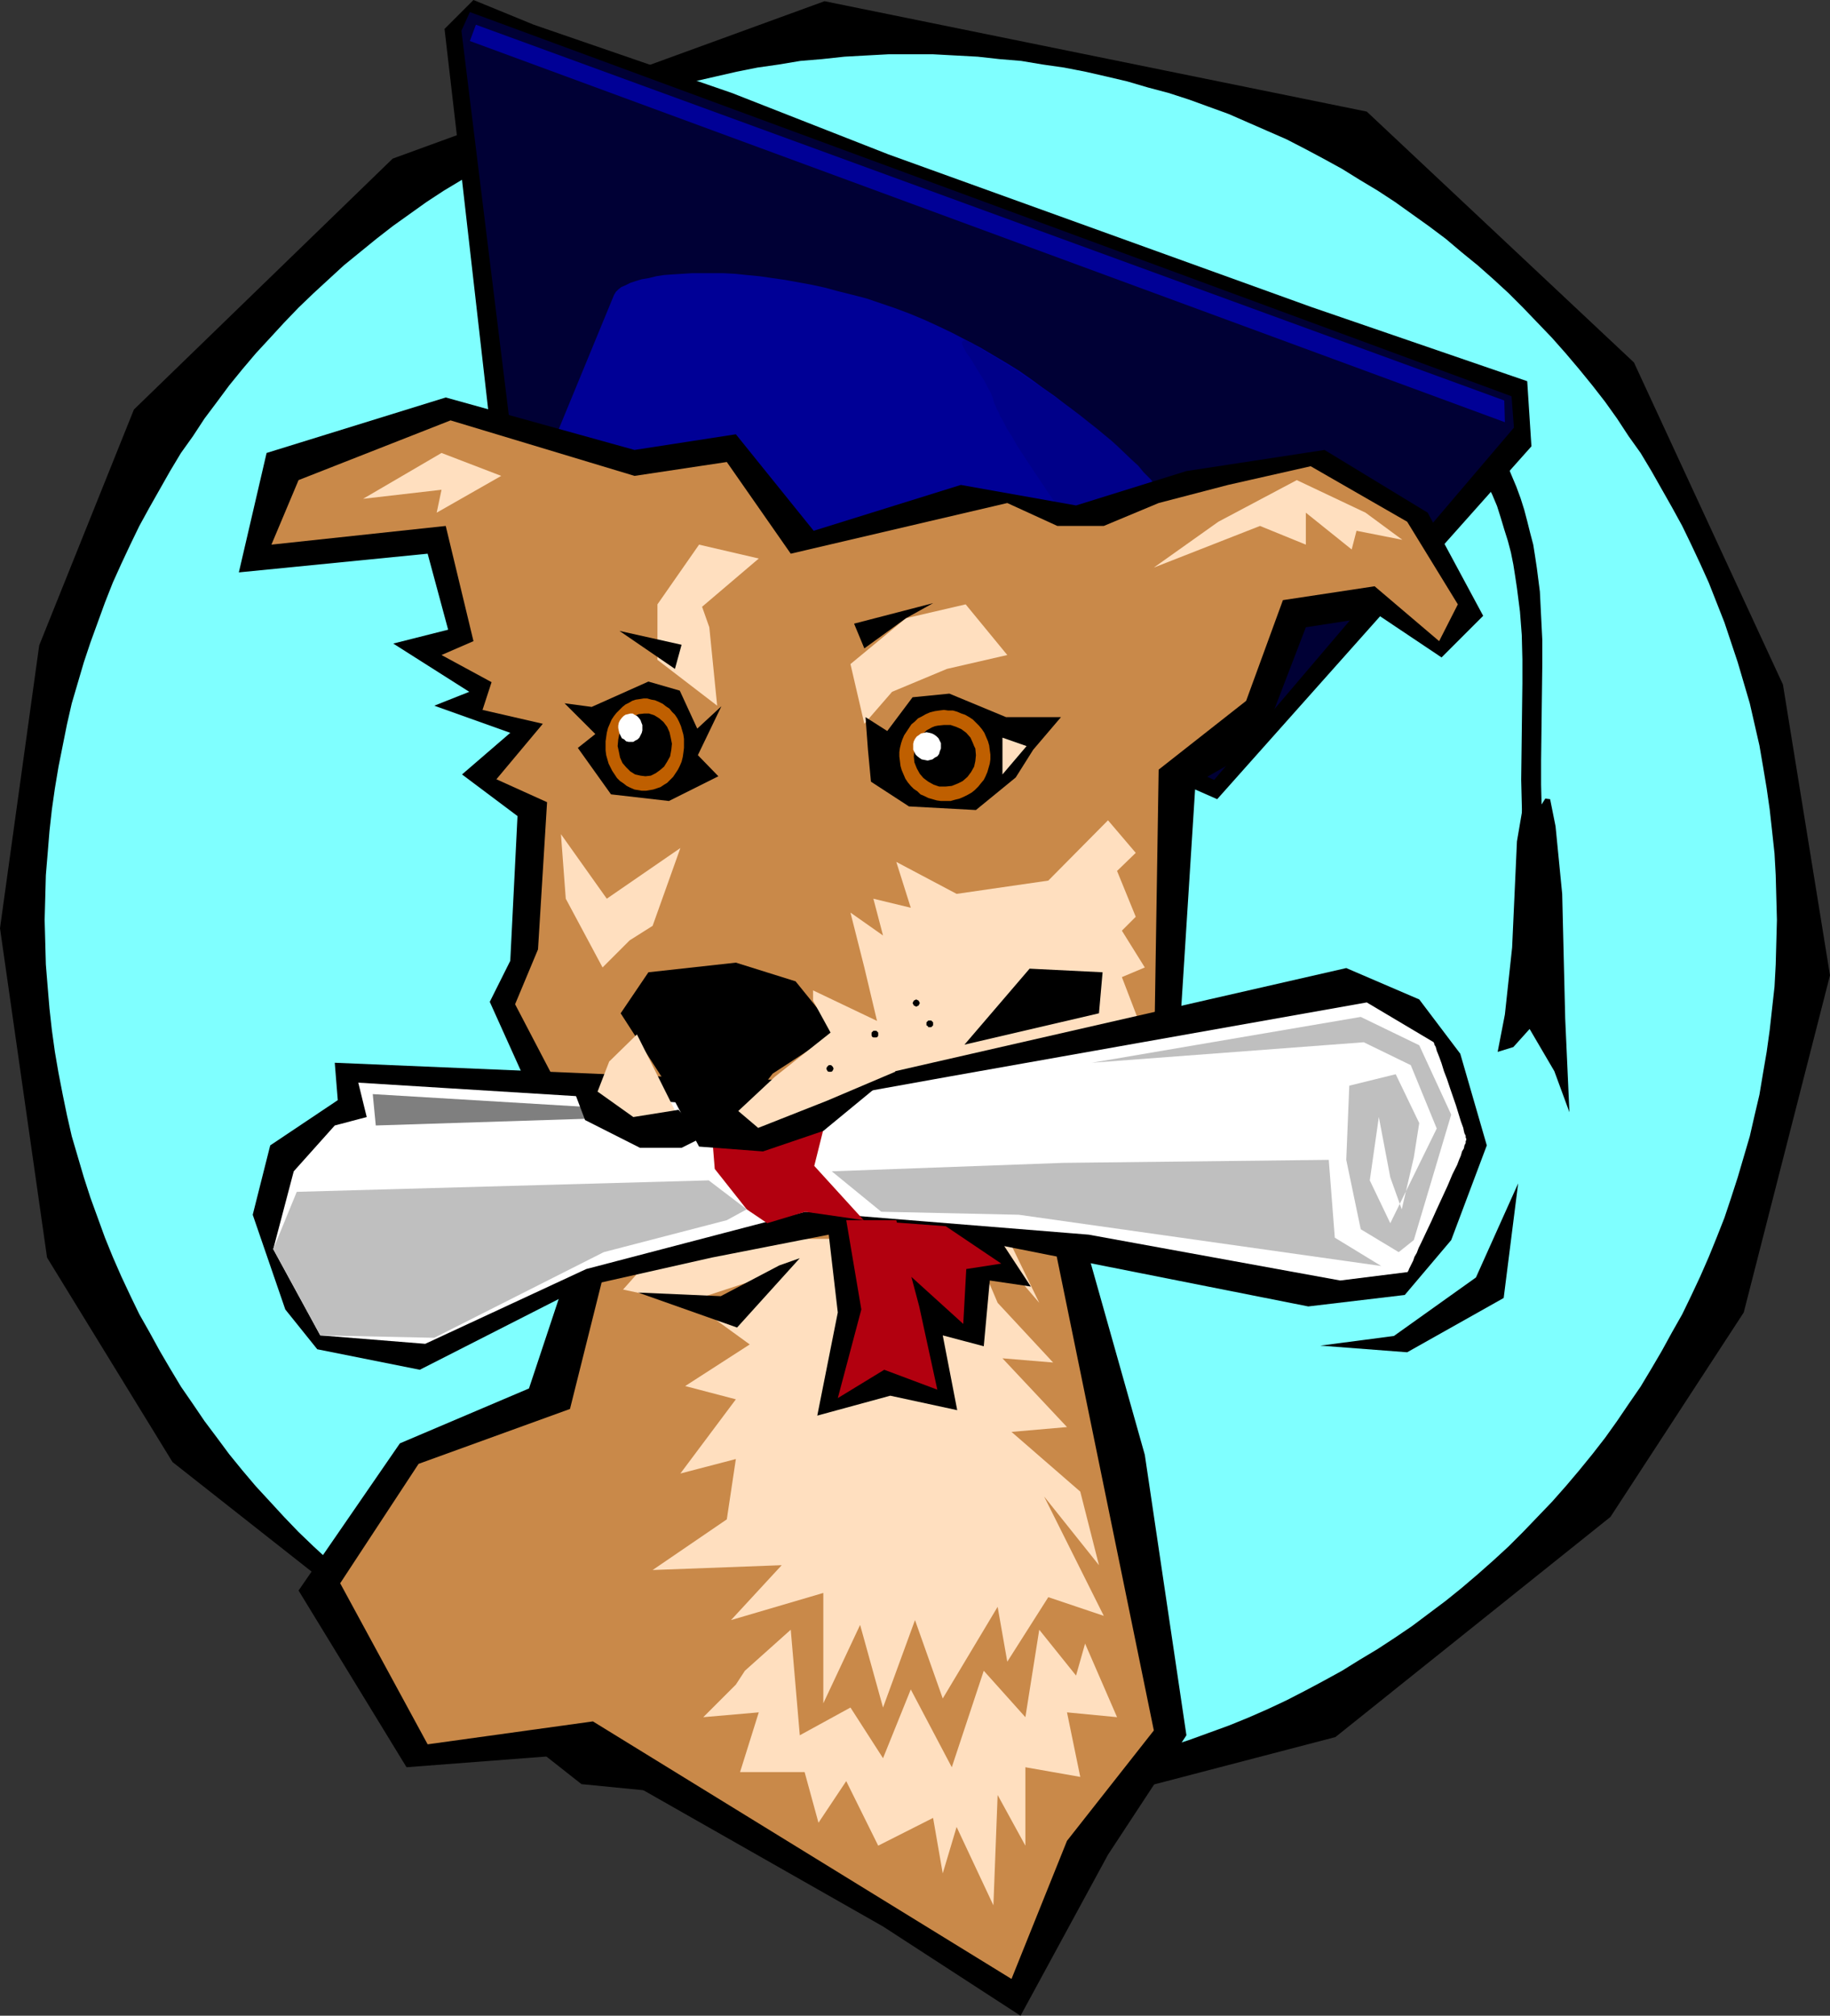 <?xml version="1.0" encoding="UTF-8" standalone="no"?>
<svg
   version="1.0"
   width="129.724mm"
   height="142.885mm"
   id="svg50"
   sodipodi:docname="Graduate - Dog.wmf"
   xmlns:inkscape="http://www.inkscape.org/namespaces/inkscape"
   xmlns:sodipodi="http://sodipodi.sourceforge.net/DTD/sodipodi-0.dtd"
   xmlns="http://www.w3.org/2000/svg"
   xmlns:svg="http://www.w3.org/2000/svg">
  <rect width="100%" height="100%" fill="#333333" stroke="none"/>
  <sodipodi:namedview
     id="namedview50"
     pagecolor="#ffffff"
     bordercolor="#000000"
     borderopacity="0.25"
     inkscape:showpageshadow="2"
     inkscape:pageopacity="0.0"
     inkscape:pagecheckerboard="0"
     inkscape:deskcolor="#d1d1d1"
     inkscape:document-units="mm" />
  <defs
     id="defs1">
    <pattern
       id="WMFhbasepattern"
       patternUnits="userSpaceOnUse"
       width="6"
       height="6"
       x="0"
       y="0" />
  </defs>
  <path
     style="fill:#000000;fill-opacity:1;fill-rule:evenodd;stroke:none"
     d="M 35.875,109.721 105.201,42.499 220.907,0.323 366.185,29.894 l 71.589,67.222 39.915,86.29 12.605,77.887 -23.109,90.33 -35.714,54.78 L 357.782,465.384 267.448,488.977 155.782,477.988 46.218,391.698 12.605,336.919 0,248.69 10.504,172.903 Z"
     id="path1" />
  <path
     style="fill:#7fffff;fill-opacity:1;fill-rule:evenodd;stroke:none"
     d="m 244.016,478.312 h 5.979 l 5.979,-0.323 5.979,-0.323 5.818,-0.485 5.818,-0.646 5.818,-0.808 5.656,-0.97 5.818,-1.131 5.656,-1.131 5.494,-1.454 5.494,-1.454 5.494,-1.616 5.494,-1.778 5.333,-1.939 5.333,-1.939 5.171,-2.101 5.171,-2.262 5.171,-2.424 5.01,-2.585 4.848,-2.585 5.01,-2.747 4.686,-2.909 4.848,-2.909 4.686,-3.07 4.525,-3.07 4.525,-3.393 4.525,-3.393 4.202,-3.393 4.363,-3.717 4.202,-3.717 4.04,-3.717 3.878,-3.878 3.878,-4.04 3.878,-4.04 3.717,-4.201 3.555,-4.201 3.555,-4.363 3.394,-4.363 3.232,-4.525 3.07,-4.525 3.232,-4.686 2.909,-4.848 2.747,-4.686 2.747,-5.009 2.747,-4.848 2.424,-5.009 2.424,-5.171 2.262,-5.171 2.101,-5.171 2.101,-5.333 1.778,-5.333 1.778,-5.494 1.616,-5.494 1.616,-5.494 1.293,-5.656 1.293,-5.494 0.97,-5.817 0.97,-5.656 0.808,-5.817 0.646,-5.817 0.646,-5.817 0.323,-5.979 0.162,-5.979 0.162,-5.979 -0.162,-5.979 -0.162,-5.979 -0.323,-5.817 -0.646,-5.979 -0.646,-5.817 -0.808,-5.656 -0.97,-5.817 -0.97,-5.656 -1.293,-5.656 -1.293,-5.656 -1.616,-5.494 -1.616,-5.494 -1.778,-5.333 -1.778,-5.333 -2.101,-5.333 -2.101,-5.333 -2.262,-5.009 -2.424,-5.171 -2.424,-5.009 -2.747,-5.009 -2.747,-4.848 -2.747,-4.848 -2.909,-4.848 -3.232,-4.525 -3.07,-4.686 -3.232,-4.525 -3.394,-4.363 -3.555,-4.363 -3.555,-4.201 -3.717,-4.201 -3.878,-4.04 -3.878,-4.04 -3.878,-3.878 -4.04,-3.717 -4.202,-3.717 -4.363,-3.555 -4.202,-3.555 -4.525,-3.393 -4.525,-3.232 -4.525,-3.232 -4.686,-3.07 -4.848,-2.909 -4.686,-2.909 -5.01,-2.747 -4.848,-2.585 -5.01,-2.585 -5.171,-2.262 -5.171,-2.262 -5.171,-2.262 -5.333,-1.939 -5.333,-1.939 -5.494,-1.778 -5.494,-1.454 -5.494,-1.616 -5.494,-1.293 -5.656,-1.293 -5.818,-1.131 -5.656,-0.808 -5.818,-0.97 -5.818,-0.485 -5.818,-0.646 -5.979,-0.323 -5.979,-0.323 h -5.979 -5.979 l -5.979,0.323 -5.818,0.323 -5.979,0.646 -5.818,0.485 -5.818,0.97 -5.656,0.808 -5.656,1.131 -5.656,1.293 -5.656,1.293 -5.494,1.616 -5.494,1.454 -5.333,1.778 -5.494,1.939 -5.171,1.939 -5.333,2.262 -5.171,2.262 -5.01,2.262 -5.171,2.585 -4.848,2.585 -5.01,2.747 -4.686,2.909 -4.848,2.909 -4.686,3.07 -4.525,3.232 -4.525,3.232 -4.363,3.393 -4.363,3.555 -4.363,3.555 -4.04,3.717 -4.04,3.717 -4.04,3.878 -3.878,4.04 -3.717,4.04 -3.878,4.201 -3.555,4.201 -3.555,4.363 -3.232,4.363 -3.394,4.525 -3.07,4.686 -3.232,4.525 -2.909,4.848 -2.747,4.848 -2.747,4.848 -2.747,5.009 -2.424,5.009 -2.424,5.171 -2.262,5.009 -2.101,5.333 -1.939,5.333 -1.939,5.333 -1.778,5.333 -1.616,5.494 -1.616,5.494 -1.293,5.656 -1.131,5.656 -1.131,5.656 -0.97,5.817 -0.808,5.656 -0.646,5.817 -0.485,5.979 -0.485,5.817 -0.162,5.979 -0.162,5.979 0.162,5.979 0.162,5.979 0.485,5.979 0.485,5.817 0.646,5.817 0.808,5.817 0.97,5.656 1.131,5.817 1.131,5.494 1.293,5.656 1.616,5.494 1.616,5.494 1.778,5.494 1.939,5.333 1.939,5.333 2.101,5.171 2.262,5.171 2.424,5.171 2.424,5.009 2.747,4.848 2.747,5.009 2.747,4.686 2.909,4.848 3.232,4.686 3.07,4.525 3.394,4.525 3.232,4.363 3.555,4.363 3.555,4.201 3.878,4.201 3.717,4.04 3.878,4.04 4.04,3.878 4.04,3.717 4.04,3.717 4.363,3.717 4.363,3.393 4.363,3.393 4.525,3.393 4.525,3.07 4.686,3.07 4.848,2.909 4.686,2.909 5.01,2.747 4.848,2.585 5.171,2.585 5.01,2.424 5.171,2.262 5.333,2.101 5.171,1.939 5.494,1.939 5.333,1.778 5.494,1.616 5.494,1.454 5.656,1.454 5.656,1.131 5.656,1.131 5.656,0.97 5.818,0.808 5.818,0.646 5.979,0.485 5.818,0.323 5.979,0.323 z"
     id="path2" />
  <path
     style="fill:#000000;fill-opacity:1;fill-rule:evenodd;stroke:none"
     d="m 378.305,106.327 4.04,1.778 4.04,1.939 3.878,2.101 1.939,1.131 1.778,1.293 1.778,1.293 1.616,1.293 1.616,1.454 1.454,1.616 1.293,1.616 1.293,1.778 1.131,1.778 0.808,1.939 1.293,3.07 1.131,3.07 0.97,3.07 0.808,3.07 0.808,3.232 0.808,3.07 0.485,3.07 0.485,3.232 0.808,6.302 0.323,6.464 0.323,6.464 v 6.464 l -0.323,25.855 v 6.464 l 0.162,6.464 0.485,6.464 0.646,6.302 -5.171,5.333 -0.808,-6.464 -0.323,-6.464 -0.162,-6.464 -0.162,-6.464 0.323,-25.855 v -6.464 l -0.162,-6.464 -0.485,-6.302 -0.808,-6.302 -0.485,-3.232 -0.485,-3.07 -0.646,-3.232 -0.808,-3.07 -0.97,-3.07 -0.97,-3.232 -0.97,-3.07 -1.293,-3.07 -0.97,-1.939 -1.131,-1.778 -1.131,-1.778 -1.454,-1.778 -1.454,-1.454 -1.616,-1.454 -1.616,-1.293 -1.778,-1.293 -3.717,-2.424 -3.878,-2.101 -3.878,-1.778 -4.04,-1.939 z"
     id="path3" />
  <path
     style="fill:#000000;fill-opacity:1;fill-rule:evenodd;stroke:none"
     d="m 140.915,131.536 -8.08,-3.878 -9.373,-82.25 L 119.099,7.756 126.856,0 l 16.16,6.625 53.005,18.26 42.016,16.482 113.281,40.883 57.853,19.876 1.131,17.452 -84.194,94.531 -30.866,-13.574 -11.797,2.747 -58.499,-12.927 -35.714,-17.29 -41.208,-28.602 -3.555,-10.665 z"
     id="path4" />
  <path
     style="fill:#000035;fill-opacity:1;fill-rule:evenodd;stroke:none"
     d="m 125.886,3.232 -2.262,5.009 14.544,117.962 187.133,82.735 80.315,-94.37 -0.646,-8.403 z"
     id="path5" />
  <path
     style="fill:#000096;fill-opacity:1;fill-rule:evenodd;stroke:none"
     d="m 317.059,148.18 0.162,-0.808 0.162,-0.808 -0.162,-1.131 -0.323,-1.293 -0.485,-1.293 -0.646,-1.454 -0.808,-1.616 -0.97,-1.616 -1.131,-1.778 -1.131,-1.778 -1.454,-1.939 -1.616,-2.101 -1.778,-2.101 -1.778,-1.939 -1.939,-2.262 -2.262,-2.262 -2.101,-2.101 -2.424,-2.262 -2.586,-2.424 -2.586,-2.262 -2.747,-2.262 -2.909,-2.262 -2.909,-2.262 -3.232,-2.262 -3.07,-2.262 -3.232,-2.262 -3.394,-2.101 -3.555,-2.101 -3.555,-2.101 -3.717,-1.939 -3.717,-1.939 -3.717,-1.778 -3.878,-1.778 -3.878,-1.616 -3.878,-1.454 -7.595,-2.585 -3.717,-0.97 -3.878,-0.97 -3.555,-0.97 -3.717,-0.808 -3.555,-0.646 -3.555,-0.646 -3.394,-0.485 -3.394,-0.485 -3.394,-0.323 -3.07,-0.323 -3.07,-0.162 h -3.07 -2.747 -2.747 l -2.586,0.162 -2.586,0.162 -2.262,0.162 -2.101,0.323 -1.939,0.485 -1.939,0.323 -1.616,0.485 -1.454,0.485 -1.293,0.646 -1.131,0.485 -0.808,0.646 -0.646,0.646 -0.485,0.808 -17.776,43.145 148.349,71.908 z"
     id="path6" />
  <path
     style="fill:#000089;fill-opacity:1;fill-rule:evenodd;stroke:none"
     d="m 259.853,91.623 0.646,0.323 0.646,0.485 0.808,0.485 0.808,0.485 1.778,1.131 2.262,1.293 2.262,1.454 2.424,1.454 4.686,3.232 2.586,1.616 2.424,1.778 5.494,3.878 2.586,1.939 2.424,1.939 2.262,1.778 0.97,0.808 0.97,0.808 1.778,1.454 1.778,1.616 3.717,3.555 1.778,1.616 1.454,1.778 1.293,1.293 0.646,0.646 0.485,0.646 0.646,0.646 0.485,0.808 0.808,0.808 0.646,0.97 1.778,1.939 1.616,2.101 1.454,2.101 0.646,0.97 0.485,0.97 0.485,0.808 0.162,0.808 0.162,0.646 -0.162,0.646 -0.485,1.131 -0.323,0.808 -0.323,0.97 -0.323,0.808 -0.485,1.293 -0.323,0.97 -0.485,0.97 -0.323,0.646 -0.162,0.485 -0.162,0.485 -0.485,0.646 -0.162,0.485 -0.323,0.485 -0.323,0.485 -0.323,0.646 -0.485,0.97 -0.646,1.131 -0.646,1.131 -0.808,0.97 -0.808,0.808 -0.808,0.808 -0.97,0.485 -0.97,0.323 -0.97,0.162 -0.97,0.162 -0.97,-0.162 -0.97,-0.162 -0.97,-0.485 -0.97,-0.646 -0.97,-0.646 -1.131,-0.808 -0.808,-1.131 -0.97,-1.131 -21.17,-31.672 -3.394,-5.171 -1.454,-2.585 -1.454,-2.262 -1.131,-2.262 -0.646,-0.97 -0.323,-0.97 -0.485,-0.808 -0.323,-0.808 -0.323,-0.646 -0.162,-0.485 -0.323,-1.131 -0.485,-1.293 -0.808,-1.454 -0.808,-1.616 -1.939,-3.07 -1.939,-3.232 -0.97,-1.293 -0.646,-1.131 -0.323,-0.646 -0.162,-0.323 -0.162,-0.323 v -0.646 l 0.162,-0.162 0.162,-0.162 0.162,-0.162 h 0.323 l 0.323,0.162 0.485,0.162 z"
     id="path7" />
  <path
     style="fill:#bfdfbf;fill-opacity:1;fill-rule:evenodd;stroke:none"
     d="m 225.432,142.686 0.485,0.162 0.646,0.162 0.646,0.323 0.97,0.323 0.808,0.323 0.97,0.485 2.262,0.97 2.424,0.97 2.747,1.131 2.747,1.293 2.909,1.293 5.979,2.747 3.07,1.454 2.747,1.616 2.747,1.454 2.586,1.616 2.262,1.454 1.939,1.454 1.131,0.97 1.454,0.97 3.07,2.262 1.616,0.97 1.454,1.131 1.454,0.97 1.131,0.97 0.97,0.97 0.97,0.97 2.424,2.101 2.262,2.262 1.131,0.97 0.97,0.97 0.97,1.131 0.97,1.131 1.778,2.424 0.808,1.293 0.646,1.131 0.646,0.97 0.485,0.808 0.162,0.646 0.485,1.454 v 0.808 l -0.162,1.778 -0.162,0.808 -0.323,0.646 -0.323,0.808 -0.485,0.97 -0.485,0.97 -0.485,0.808 -0.485,0.323 -0.323,0.162 -0.485,0.323 h -0.485 l -0.646,-0.323 -0.646,-0.162 -0.646,-0.485 -0.808,-0.646 -34.259,-36.035 -0.485,-0.485 -0.646,-0.485 -0.646,-0.485 -0.808,-0.485 -0.808,-0.646 -0.97,-0.646 -2.101,-1.454 -2.101,-1.616 -2.424,-1.616 -4.686,-3.07 -2.262,-1.616 -2.101,-1.293 -0.97,-0.646 -0.97,-0.646 -0.808,-0.485 -0.646,-0.485 -0.646,-0.485 -0.485,-0.323 -0.323,-0.323 -0.323,-0.162 v -0.162 0 h 0.162 z"
     id="path8" />
  <path
     style="fill:#000096;fill-opacity:1;fill-rule:evenodd;stroke:none"
     d="m 127.502,6.625 -1.616,4.363 277.305,102.126 -0.162,-5.817 z"
     id="path9" />
  <path
     style="fill:#000000;fill-opacity:1;fill-rule:evenodd;stroke:none"
     d="m 408.686,212.17 2.262,6.625 3.07,-4.848 1.293,0.162 1.454,7.272 1.778,18.098 0.808,33.449 1.131,25.047 -4.04,-10.988 -6.626,-11.311 -4.363,4.848 -4.202,1.293 1.939,-10.019 1.939,-17.937 1.293,-28.44 z"
     id="path10" />
  <path
     style="fill:#000000;fill-opacity:1;fill-rule:evenodd;stroke:none"
     d="m 170.003,120.547 -50.581,-14.058 -47.995,14.866 -7.434,31.995 50.581,-5.009 5.494,20.361 -14.706,3.717 20.362,12.927 -9.373,3.717 20.362,7.272 -12.928,11.15 14.867,11.15 -1.939,38.782 -5.494,10.988 25.856,57.365 -15.352,46.215 -34.582,14.705 -27.149,39.428 28.926,47.346 46.379,-3.555 81.285,46.215 36.845,23.916 23.432,-43.145 21.008,-31.995 -11.15,-75.14 -15.998,-56.719 24.725,-46.7 4.848,-76.433 17.291,-9.857 12.282,-31.995 19.715,-3.07 16.645,11.15 11.15,-11.15 -14.867,-27.632 -27.634,-16.806 -37.006,5.656 -29.573,9.211 -30.866,-5.494 -39.43,12.281 -20.846,-25.855 z"
     id="path11" />
  <path
     style="fill:#c98949;fill-opacity:1;fill-rule:evenodd;stroke:none"
     d="m 170.003,127.496 24.725,-3.717 17.13,24.562 58.014,-13.574 13.413,6.14 h 12.443 l 14.706,-6.14 18.584,-4.848 22.139,-5.009 25.856,14.866 13.574,22.138 -5.01,9.857 -17.291,-14.705 -24.563,3.717 -9.858,26.986 -23.432,18.421 -1.293,81.442 -26.987,44.276 26.987,131.697 -23.27,29.571 -14.867,37.005 -112.15,-69 -44.278,6.14 -23.432,-43.145 21.008,-31.995 40.562,-14.705 13.574,-54.295 -28.28,-54.133 6.141,-14.705 2.424,-39.428 -13.574,-6.14 12.443,-14.866 -16.16,-3.717 2.424,-7.433 -13.413,-7.272 8.565,-3.717 -7.434,-30.864 -46.702,5.009 7.272,-17.29 40.723,-15.998 z"
     id="path12" />
  <path
     style="fill:#ffdfbf;fill-opacity:1;fill-rule:evenodd;stroke:none"
     d="m 231.573,193.91 -3.717,-15.998 14.867,-12.281 15.998,-3.717 11.15,13.574 -16.16,3.717 -14.706,6.14 z"
     id="path13" />
  <path
     style="fill:#ffdfbf;fill-opacity:1;fill-rule:evenodd;stroke:none"
     d="M 192.142,189.062 176.144,176.781 v -14.866 l 11.15,-15.998 15.998,3.717 -15.19,12.927 1.939,5.494 z"
     id="path14" />
  <path
     style="fill:#ffdfbf;fill-opacity:1;fill-rule:evenodd;stroke:none"
     d="m 97.283,133.636 21.008,-12.281 15.998,6.14 -17.291,9.857 1.293,-6.14 z"
     id="path15" />
  <path
     style="fill:#ffdfbf;fill-opacity:1;fill-rule:evenodd;stroke:none"
     d="m 150.288,223.481 1.293,17.29 9.858,18.421 7.272,-7.272 6.141,-3.878 7.434,-20.845 -19.715,13.574 z"
     id="path16" />
  <path
     style="fill:#ffdfbf;fill-opacity:1;fill-rule:evenodd;stroke:none"
     d="m 240.137,230.915 16.16,8.564 24.563,-3.555 15.998,-16.159 7.434,8.726 -5.01,4.848 5.01,12.281 -3.717,3.717 6.141,9.857 -6.141,2.585 6.141,15.998 -8.565,4.848 -22.301,24.562 17.291,-3.555 -4.848,9.857 -11.15,4.848 5.01,13.574 -18.584,-13.574 14.867,30.702 -22.139,-25.855 10.989,25.855 14.867,15.998 -13.574,-1.131 17.291,18.421 -14.867,1.293 18.422,15.998 5.01,19.714 -14.706,-18.421 15.998,31.995 -14.867,-5.009 -10.989,17.29 -2.586,-14.705 -14.706,24.562 -7.434,-21.007 -8.565,23.431 -6.141,-22.138 -9.858,21.007 v -29.571 l -24.725,7.272 13.574,-14.705 -34.582,1.293 19.877,-13.574 2.424,-16.159 -14.867,3.878 14.867,-19.876 -13.574,-3.555 17.291,-11.15 -10.019,-7.272 14.867,-11.15 -22.139,7.272 -16.645,-3.555 15.352,-17.29 21.008,3.717 h 24.563 l 9.858,-46.862 -6.141,-25.855 -3.717,-14.705 8.726,6.14 -2.586,-9.857 10.019,2.424 z"
     id="path17" />
  <path
     style="fill:#ffdfbf;fill-opacity:1;fill-rule:evenodd;stroke:none"
     d="m 309.14,152.058 17.291,-12.281 21.008,-11.15 18.422,8.726 9.858,7.272 -12.282,-2.424 -1.293,5.009 -12.282,-9.857 v 8.564 L 337.582,140.908 Z"
     id="path18" />
  <path
     style="fill:#ffdfbf;fill-opacity:1;fill-rule:evenodd;stroke:none"
     d="m 168.71,296.198 8.726,13.574 7.434,2.424 -10.019,3.717 -2.424,12.281 -8.565,-17.29 -3.717,-18.421 z"
     id="path19" />
  <path
     style="fill:#ffdfbf;fill-opacity:1;fill-rule:evenodd;stroke:none"
     d="m 199.576,447.609 12.282,-10.988 2.424,28.279 13.574,-7.433 8.726,13.574 7.434,-18.421 10.989,20.845 8.565,-25.855 11.15,12.443 3.717,-23.431 9.858,12.281 2.424,-8.564 8.565,19.714 -13.413,-1.293 3.555,17.29 -14.706,-2.585 v 21.007 l -7.434,-13.574 -1.131,29.571 -9.858,-21.007 -3.717,12.443 -2.586,-14.866 -14.706,7.433 -8.565,-17.29 -7.434,11.15 -3.717,-13.574 h -17.291 l 5.01,-15.998 -14.867,1.293 8.726,-8.726 z"
     id="path20" />
  <path
     style="fill:#000000;fill-opacity:1;fill-rule:evenodd;stroke:none"
     d="m 193.273,189.224 -6.464,5.979 -4.686,-10.18 -8.403,-2.424 -15.19,6.787 -7.272,-0.97 8.242,8.241 -4.686,3.717 8.888,12.443 15.514,1.778 13.251,-6.625 -5.494,-5.656 z"
     id="path21" />
  <path
     style="fill:#bf5f00;fill-opacity:1;fill-rule:evenodd;stroke:none"
     d="m 168.872,211.039 -0.97,-0.485 -0.808,-0.646 -0.97,-0.646 -0.808,-0.808 -0.646,-0.97 -0.646,-0.97 -0.485,-0.97 -0.485,-0.97 -0.323,-1.131 -0.323,-1.131 -0.162,-1.293 v -1.131 -1.293 l 0.162,-1.131 0.162,-1.131 0.323,-1.293 0.485,-1.131 0.485,-1.131 0.646,-0.97 0.646,-0.808 0.808,-0.808 0.808,-0.808 0.808,-0.646 0.97,-0.485 0.808,-0.485 0.97,-0.323 1.131,-0.162 0.97,-0.162 h 0.97 l 1.131,0.323 0.97,0.162 1.131,0.485 0.97,0.485 0.808,0.646 0.97,0.646 0.646,0.808 0.808,0.808 0.646,0.97 0.485,0.97 0.485,1.131 0.323,1.131 0.323,1.131 0.162,1.131 v 1.293 1.131 l -0.162,1.293 -0.162,1.131 -0.323,1.293 -0.485,1.131 -0.485,0.97 -0.646,0.97 -0.646,0.97 -0.808,0.808 -0.808,0.808 -0.808,0.485 -0.97,0.646 -0.97,0.323 -0.97,0.323 -0.97,0.162 -0.97,0.162 h -1.131 l -0.97,-0.162 -0.97,-0.162 z"
     id="path22" />
  <path
     style="fill:#000000;fill-opacity:1;fill-rule:evenodd;stroke:none"
     d="m 170.165,207.484 -1.293,-0.808 -1.131,-1.131 -0.97,-1.131 -0.646,-1.454 -0.323,-1.616 -0.323,-1.454 0.162,-1.778 0.323,-1.616 0.808,-1.454 0.808,-1.293 0.97,-1.131 1.293,-0.808 1.293,-0.485 1.454,-0.162 h 1.293 l 1.454,0.485 1.293,0.808 1.131,0.97 0.97,1.293 0.646,1.454 0.323,1.454 0.323,1.616 -0.162,1.616 -0.323,1.778 -0.808,1.454 -0.808,1.293 -1.131,0.97 -1.131,0.808 -1.293,0.646 -1.454,0.162 -1.293,-0.162 z"
     id="path23" />
  <path
     style="fill:#ffffff;fill-opacity:1;fill-rule:evenodd;stroke:none"
     d="m 167.741,198.596 -0.485,-0.485 -0.646,-0.323 -0.323,-0.646 -0.323,-0.646 -0.162,-0.646 -0.162,-0.808 v -0.646 l 0.162,-0.808 0.323,-0.646 0.485,-0.646 0.485,-0.485 0.485,-0.323 0.646,-0.162 0.646,-0.162 h 0.646 l 0.485,0.323 0.646,0.323 0.485,0.485 0.485,0.646 0.162,0.485 0.323,0.808 v 0.646 0.808 l -0.162,0.646 -0.323,0.646 -0.323,0.646 -0.485,0.485 -0.646,0.323 -0.485,0.323 h -0.646 -0.646 z"
     id="path24" />
  <path
     style="fill:#000000;fill-opacity:1;fill-rule:evenodd;stroke:none"
     d="m 231.896,192.133 5.818,3.717 6.787,-9.049 9.858,-0.97 15.19,6.302 h 14.706 l -7.434,8.726 -4.686,7.433 -10.666,8.726 -17.938,-0.97 -10.181,-6.625 -0.808,-8.564 z"
     id="path25" />
  <path
     style="fill:#bf5f00;fill-opacity:1;fill-rule:evenodd;stroke:none"
     d="m 255.813,214.271 1.293,-0.323 1.131,-0.485 0.97,-0.485 1.131,-0.646 0.808,-0.646 0.97,-0.97 0.646,-0.808 0.808,-0.97 0.485,-0.97 0.485,-1.131 0.323,-1.131 0.323,-1.131 0.162,-1.131 v -1.293 l -0.162,-1.131 -0.162,-1.293 -0.323,-1.131 -0.485,-1.131 -0.485,-1.131 -0.646,-0.97 -0.808,-0.97 -0.808,-0.808 -0.808,-0.808 -0.97,-0.646 -1.131,-0.646 -0.97,-0.323 -1.131,-0.485 -1.131,-0.323 h -1.293 l -1.131,-0.162 -1.293,0.162 -1.131,0.162 -1.293,0.323 -1.131,0.485 -1.131,0.646 -0.97,0.485 -0.808,0.808 -0.97,0.808 -0.646,0.97 -0.646,0.97 -0.646,0.97 -0.485,1.131 -0.323,0.97 -0.323,1.293 -0.162,1.131 v 1.131 l 0.162,1.293 0.162,1.293 0.323,1.131 0.485,1.131 0.485,1.131 0.646,0.97 0.808,0.97 0.808,0.808 0.97,0.646 0.808,0.808 1.131,0.485 0.97,0.485 1.131,0.323 1.131,0.323 1.131,0.162 h 1.293 1.293 z"
     id="path26" />
  <path
     style="fill:#000000;fill-opacity:1;fill-rule:evenodd;stroke:none"
     d="m 255.005,210.554 0.808,-0.323 0.808,-0.323 1.293,-0.646 1.293,-1.131 0.97,-1.293 0.808,-1.454 0.323,-1.454 0.162,-1.616 -0.162,-1.778 -0.323,-0.646 -0.323,-0.808 -0.646,-1.454 -1.131,-1.293 -1.293,-0.97 -1.454,-0.646 -1.454,-0.485 h -1.778 l -1.616,0.162 -0.808,0.162 -0.808,0.323 -1.454,0.808 -1.131,1.131 -0.97,1.293 -0.646,1.293 -0.485,1.616 -0.162,1.616 0.162,1.616 0.323,0.808 0.323,0.808 0.808,1.454 0.97,1.131 1.293,0.97 1.454,0.808 1.454,0.485 h 1.778 z"
     id="path27" />
  <path
     style="fill:#ffdfbf;fill-opacity:1;fill-rule:evenodd;stroke:none"
     d="m 268.579,197.627 v 9.857 l 6.464,-7.595 z"
     id="path28" />
  <path
     style="fill:#ffffff;fill-opacity:1;fill-rule:evenodd;stroke:none"
     d="m 249.187,203.606 0.646,-0.162 0.646,-0.485 0.646,-0.323 0.485,-0.646 0.162,-0.646 0.323,-0.808 v -0.646 -0.808 l -0.323,-0.646 -0.323,-0.646 -0.485,-0.485 -0.646,-0.485 -0.646,-0.323 -0.646,-0.162 -0.808,-0.162 -0.646,0.162 -0.808,0.162 -0.646,0.485 -0.485,0.323 -0.485,0.646 -0.323,0.646 -0.162,0.646 v 0.808 0.808 l 0.323,0.646 0.323,0.646 0.485,0.485 0.646,0.485 0.485,0.323 0.808,0.162 0.808,0.162 z"
     id="path29" />
  <path
     style="fill:#000000;fill-opacity:1;fill-rule:evenodd;stroke:none"
     d="m 258.398,279.877 17.453,-20.361 19.554,0.97 -0.97,10.988 z"
     id="path30" />
  <path
     style="fill:#000000;fill-opacity:1;fill-rule:evenodd;stroke:none"
     d="m 76.437,350.816 -8.726,-25.37 4.686,-18.583 18.099,-12.119 -0.808,-10.019 107.302,4.525 h 32.966 l 130.734,-29.894 19.554,8.403 10.989,14.543 7.11,24.562 -9.534,25.37 -12.443,14.705 -25.856,3.07 -81.446,-16.159 7.11,10.827 -10.989,-1.616 -1.616,17.613 -10.989,-2.909 3.878,20.037 -17.938,-3.878 -19.554,5.333 5.494,-27.632 -2.424,-20.845 -31.35,6.14 -34.421,7.756 -43.794,22.3 -27.472,-5.494 z"
     id="path31" />
  <path
     style="fill:#ffffff;fill-opacity:1;fill-rule:evenodd;stroke:none"
     d="m 95.99,290.057 2.262,9.211 -8.565,2.262 -10.989,12.281 -5.494,20.845 12.605,23.108 28.118,2.262 43.147,-20.037 58.661,-15.351 75.952,6.14 67.387,12.281 18.099,-2.262 v -0.162 l 0.162,-0.162 0.162,-0.485 0.323,-0.646 0.323,-0.646 0.485,-0.97 0.323,-0.97 0.646,-1.131 0.485,-1.293 0.646,-1.293 1.293,-2.747 1.454,-3.07 1.454,-3.232 2.909,-6.302 1.293,-3.07 0.646,-1.293 0.646,-1.293 0.485,-1.293 0.485,-1.131 0.323,-1.131 0.485,-0.808 0.162,-0.808 0.323,-0.646 v -0.485 l 0.162,-0.323 v -0.323 l -0.162,-0.323 v -0.485 l -0.323,-0.646 -0.162,-0.646 -0.162,-0.808 -0.646,-1.778 -0.646,-2.101 -0.646,-2.101 -1.616,-4.686 -0.808,-2.424 -0.808,-2.101 -0.646,-2.101 -0.646,-1.778 -0.323,-0.808 -0.323,-0.808 -0.162,-0.646 -0.162,-0.485 -0.323,-0.485 v -0.323 l -0.162,-0.162 v -0.162 l -17.938,-10.665 -111.989,19.876 -43.147,7.756 -28.926,-0.808 z"
     id="path32" />
  <path
     style="fill:#b2000f;fill-opacity:1;fill-rule:evenodd;stroke:none"
     d="m 221.23,300.076 6.302,-7.756 -16.483,3.878 -6.949,-3.07 -13.413,10.019 0.808,10.019 8.565,10.827 5.494,3.717 10.181,-3.07 15.675,2.262 -13.251,-14.543 z"
     id="path33" />
  <path
     style="fill:#b2000f;fill-opacity:1;fill-rule:evenodd;stroke:none"
     d="m 253.389,328.516 -13.09,-0.97 -0.162,-0.646 h -8.726 -4.686 l 4.04,23.916 -6.302,23.754 12.443,-7.595 14.221,5.333 -4.848,-22.3 -2.101,-7.918 13.898,12.604 0.808,-14.705 9.373,-1.454 z"
     id="path34" />
  <path
     style="fill:#7f7f7f;fill-opacity:1;fill-rule:evenodd;stroke:none"
     d="m 99.869,293.127 0.808,8.403 90.819,-2.909 z"
     id="path35" />
  <path
     style="fill:#bfbfbf;fill-opacity:1;fill-rule:evenodd;stroke:none"
     d="m 79.507,319.305 -6.302,15.351 12.605,23.108 30.542,0.646 45.41,-22.946 32.966,-8.564 5.333,-2.909 -10.181,-7.756 z"
     id="path36" />
  <path
     style="fill:#bfbfbf;fill-opacity:1;fill-rule:evenodd;stroke:none"
     d="m 222.846,313.811 61.893,-2.262 71.266,-0.808 1.616,20.845 12.443,7.595 -97.121,-13.735 -36.845,-0.808 z"
     id="path37" />
  <path
     style="fill:#bfbfbf;fill-opacity:1;fill-rule:evenodd;stroke:none"
     d="m 292.496,284.725 72.074,-12.281 15.675,7.595 8.565,18.583 -10.019,33.611 -4.04,3.232 -10.181,-6.14 -3.878,-18.583 0.808,-19.876 12.443,-3.07 6.302,13.089 -1.454,9.211 -3.232,13.897 -3.07,-8.564 -3.07,-16.159 -2.424,16.967 5.494,11.473 12.443,-25.37 -6.949,-16.967 -12.605,-6.14 z"
     id="path38" />
  <path
     style="fill:#000000;fill-opacity:1;fill-rule:evenodd;stroke:none"
     d="m 177.437,288.764 -11.15,-17.29 7.434,-10.988 23.432,-2.585 15.998,5.009 10.989,13.574 -17.13,11.15 -7.434,9.696 2.424,3.717 18.584,-8.241 19.23,-5.656 -19.23,15.836 -16.16,5.494 -17.13,-1.293 z"
     id="path39" />
  <path
     style="fill:#ffdfbf;fill-opacity:1;fill-rule:evenodd;stroke:none"
     d="m 170.649,277.13 -7.434,7.272 -4.686,12.119 12.928,10.988 h 11.15 v -6.464 z"
     id="path40" />
  <path
     style="fill:#ffdfbf;fill-opacity:1;fill-rule:evenodd;stroke:none"
     d="m 217.837,268.081 4.686,8.564 -14.867,11.796 -9.858,9.211 5.333,4.525 18.422,-7.272 18.261,-7.756 3.07,-9.857 -25.048,-11.958 z"
     id="path41" />
  <path
     style="fill:#000000;fill-opacity:1;fill-rule:evenodd;stroke:none"
     d="m 170.973,346.291 22.139,0.97 15.675,-8.241 5.494,-1.939 -16.806,18.583 z"
     id="path42" />
  <path
     style="fill:#000000;fill-opacity:1;fill-rule:evenodd;stroke:none"
     d="m 406.747,317.043 -11.312,25.208 -21.978,15.674 -19.715,2.585 23.27,1.778 25.856,-14.543 z"
     id="path43" />
  <path
     style="fill:#000000;fill-opacity:1;fill-rule:evenodd;stroke:none"
     d="m 181.8,297.329 -12.12,1.939 -9.534,-6.787 -6.141,0.323 2.747,7.272 14.706,7.433 h 11.15 l 5.494,-2.747 z"
     id="path44" />
  <path
     style="fill:#000000;fill-opacity:1;fill-rule:evenodd;stroke:none"
     d="m 233.512,277.13 v 0.323 l 0.162,0.323 0.323,0.162 h 0.323 0.485 l 0.323,-0.162 0.162,-0.323 v -0.323 -0.485 l -0.162,-0.162 -0.323,-0.323 h -0.485 -0.323 l -0.323,0.323 -0.162,0.162 z"
     id="path45" />
  <path
     style="fill:#000000;fill-opacity:1;fill-rule:evenodd;stroke:none"
     d="m 244.501,268.727 0.162,0.323 0.162,0.323 0.323,0.162 0.323,0.162 0.323,-0.162 0.323,-0.162 0.162,-0.323 0.162,-0.323 -0.162,-0.323 -0.162,-0.323 -0.323,-0.162 -0.323,-0.162 -0.323,0.162 -0.323,0.162 -0.162,0.323 z"
     id="path46" />
  <path
     style="fill:#000000;fill-opacity:1;fill-rule:evenodd;stroke:none"
     d="m 221.392,286.341 0.162,0.323 0.162,0.323 0.323,0.162 h 0.323 0.323 l 0.323,-0.162 0.162,-0.323 0.162,-0.323 -0.162,-0.485 -0.162,-0.162 -0.323,-0.323 h -0.323 -0.323 l -0.323,0.323 -0.162,0.162 z"
     id="path47" />
  <path
     style="fill:#000000;fill-opacity:1;fill-rule:evenodd;stroke:none"
     d="m 248.217,274.221 v 0.485 l 0.323,0.162 0.162,0.323 h 0.485 0.323 l 0.323,-0.323 0.162,-0.162 v -0.485 -0.323 l -0.162,-0.162 -0.323,-0.323 h -0.323 -0.485 l -0.485,0.485 z"
     id="path48" />
  <path
     style="fill:#000000;fill-opacity:1;fill-rule:evenodd;stroke:none"
     d="m 165.963,169.025 16.645,3.717 -1.778,6.464 z"
     id="path49" />
  <path
     style="fill:#000000;fill-opacity:1;fill-rule:evenodd;stroke:none"
     d="m 228.825,167.086 2.747,6.625 11.15,-8.08 7.272,-4.04 z"
     id="path50" />
</svg>
